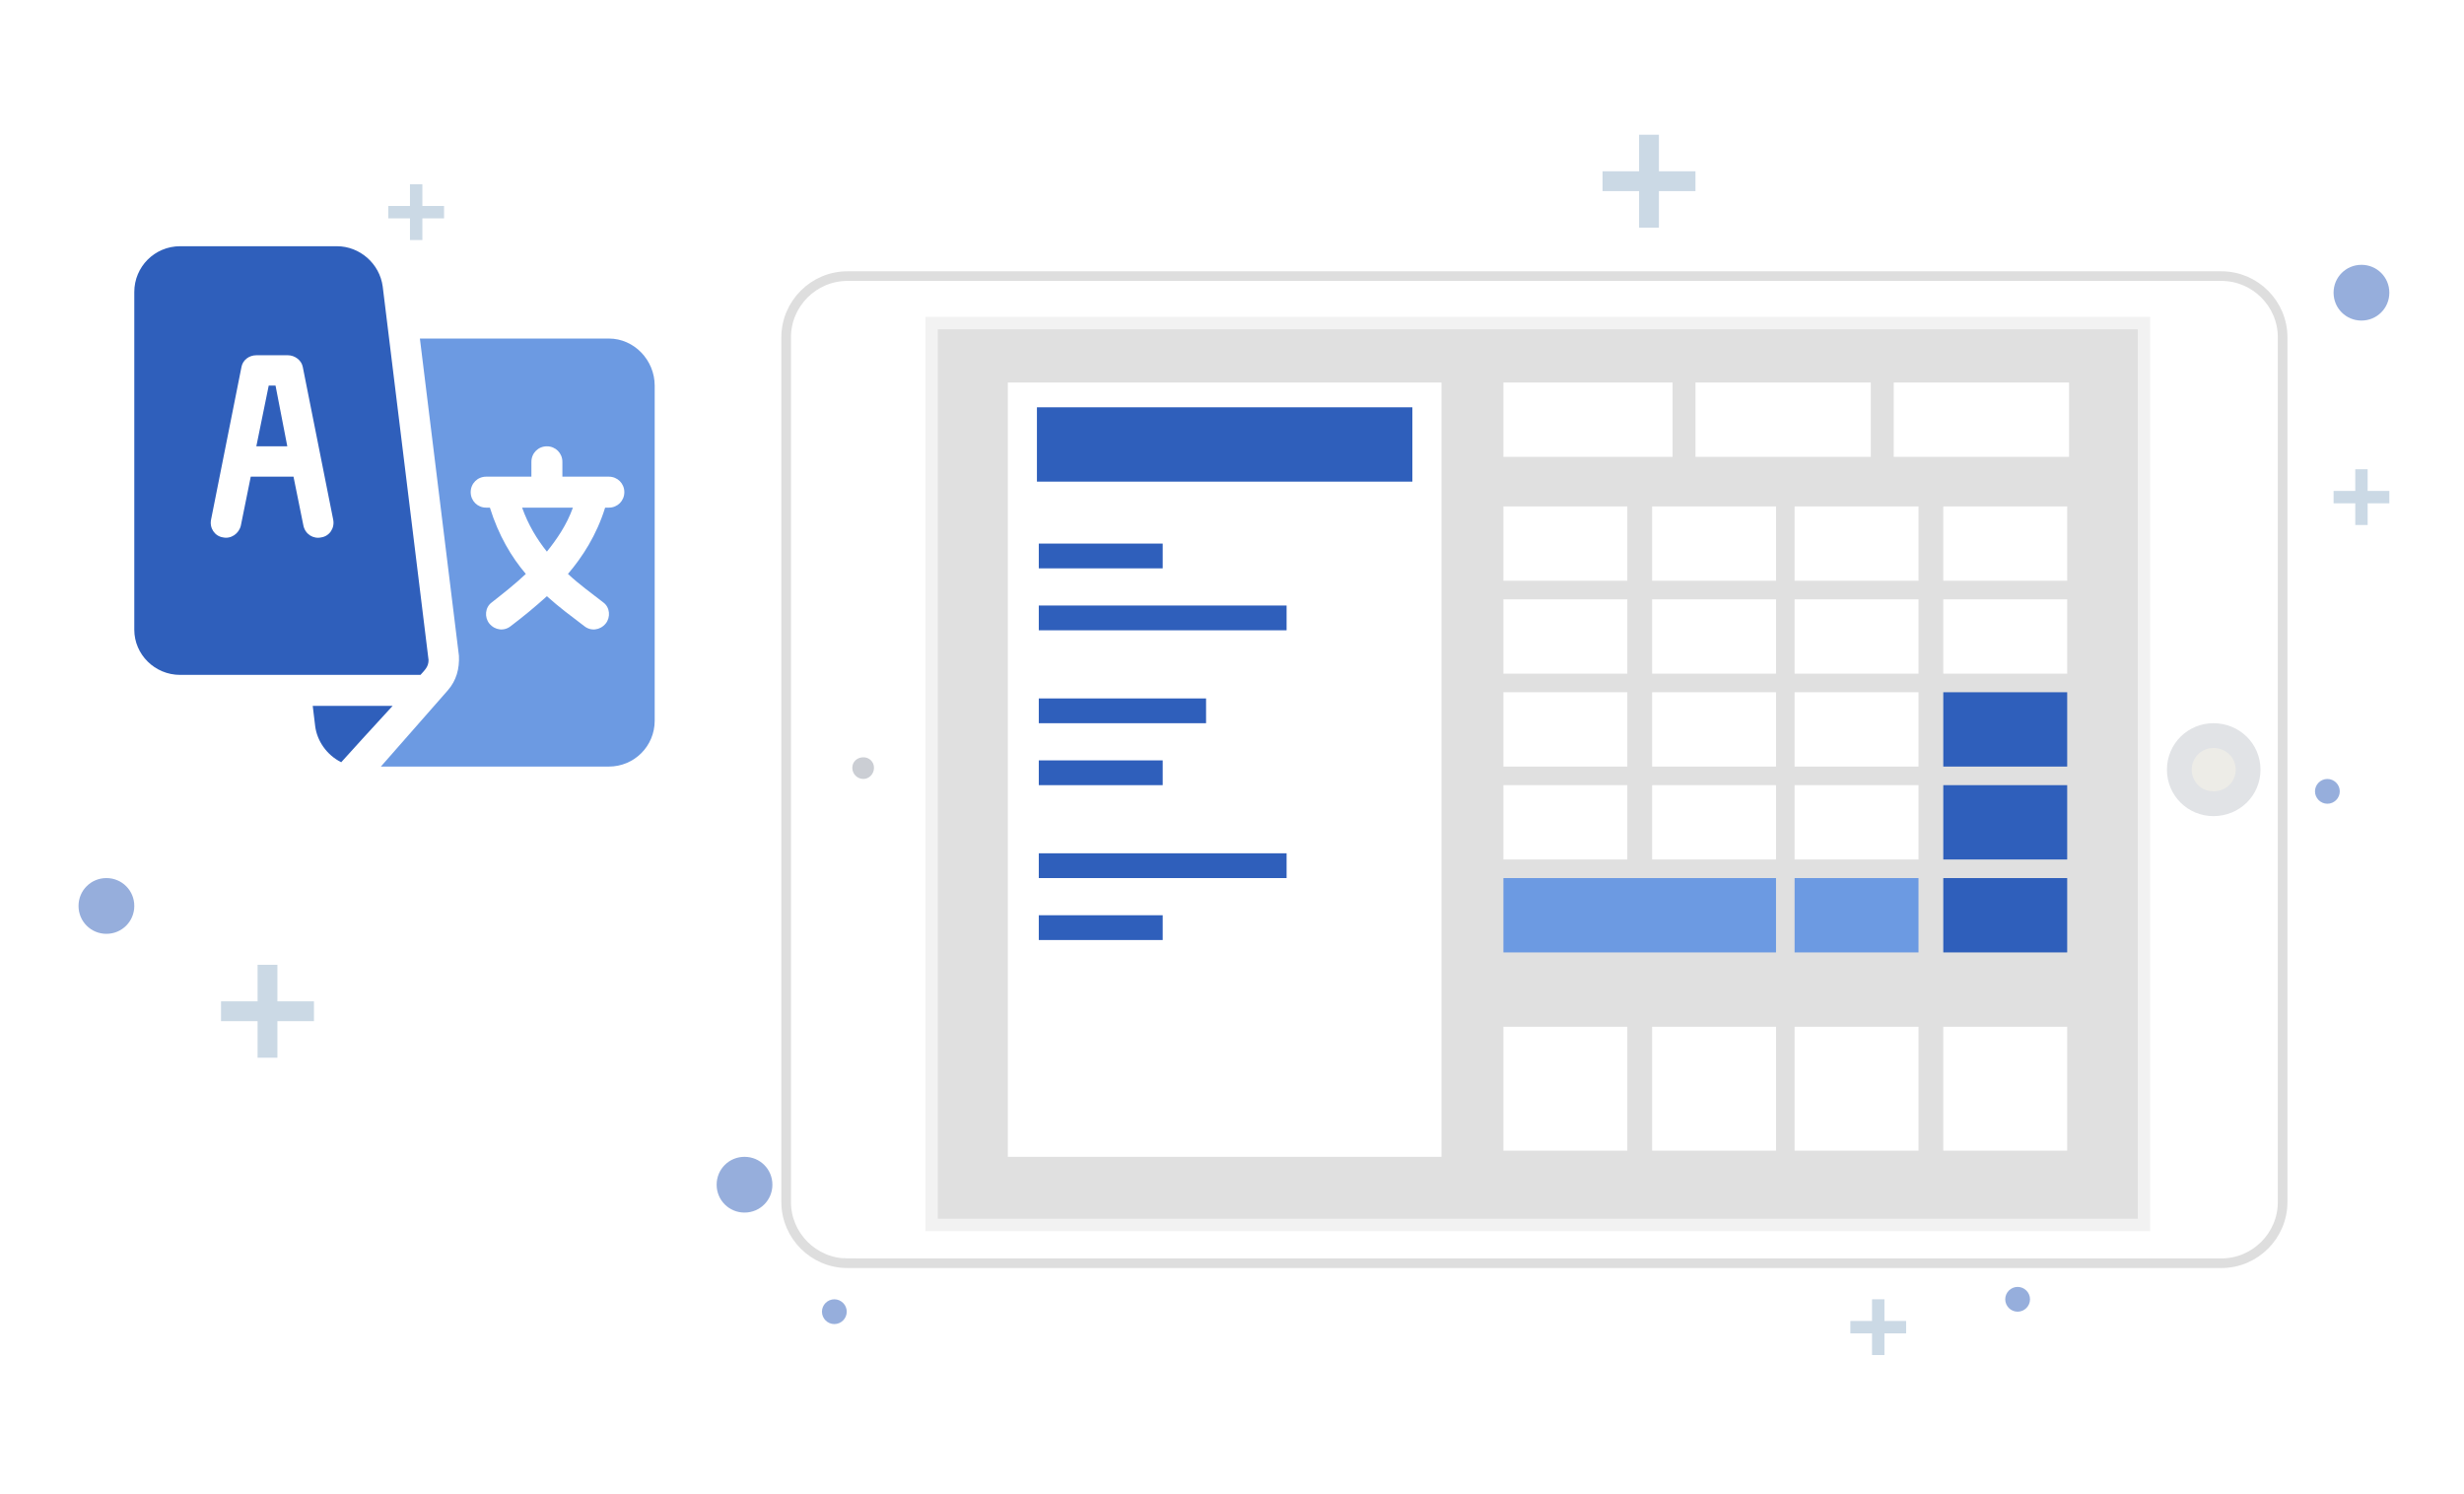<svg width="640" height="388" viewBox="0 0 640 388" fill="none" xmlns="http://www.w3.org/2000/svg">
<rect width="640" height="388" fill="white"/>
<path d="M81.547 265.267H72.053V274.761H66.904V265.267H57.41V260.118H66.904V250.624H72.053V260.118H81.547V265.267Z" fill="#CBD9E5"/>
<path d="M115.338 56.723H109.706V62.355H106.487V56.723H100.855V53.505H106.487V47.873H109.706V53.505H115.338V56.723Z" fill="#CBD9E5"/>
<path d="M227.978 322.231H222.346V327.863H219.128V322.231H213.496V319.013H219.128V313.381H222.346V319.013H227.978V322.231Z" fill="#CBD9E5"/>
<path opacity="0.5" d="M27.64 242.579C23.617 242.579 20.398 239.361 20.398 235.338C20.398 231.315 23.617 228.097 27.64 228.097C31.662 228.097 34.881 231.315 34.881 235.338C34.881 239.361 31.662 242.579 27.64 242.579Z" fill="#2F5FBB"/>
<path opacity="0.5" d="M193.382 314.99C189.359 314.99 186.141 311.772 186.141 307.749C186.141 303.726 189.359 300.508 193.382 300.508C197.405 300.508 200.623 303.726 200.623 307.749C200.623 311.772 197.405 314.99 193.382 314.99Z" fill="#2F5FBB"/>
<path opacity="0.5" d="M294.757 117.066C292.504 117.066 290.734 115.296 290.734 113.043C290.734 110.791 292.504 109.021 294.757 109.021C297.01 109.021 298.78 110.791 298.78 113.043C298.78 115.296 297.01 117.066 294.757 117.066Z" fill="#2F5FBB"/>
<path d="M440.383 49.643H430.889V59.137H425.74V49.643H416.246V44.494H425.74V35H430.889V44.494H440.383V49.643Z" fill="#CBD9E5"/>
<path d="M620.607 130.744H614.975V136.376H611.757V130.744H606.125V127.526H611.757V121.894H614.975V127.526H620.607V130.744Z" fill="#CBD9E5"/>
<path d="M495.096 346.368H489.464V352H486.245V346.368H480.613V343.15H486.245V337.518H489.464V343.15H495.096V346.368Z" fill="#CBD9E5"/>
<path opacity="0.5" d="M613.366 83.274C609.343 83.274 606.125 80.056 606.125 76.033C606.125 72.01 609.343 68.792 613.366 68.792C617.389 68.792 620.607 72.01 620.607 76.033C620.607 80.056 617.389 83.274 613.366 83.274Z" fill="#2F5FBB"/>
<path opacity="0.5" d="M604.515 208.787C602.745 208.787 601.297 207.339 601.297 205.569C601.297 203.799 602.745 202.351 604.515 202.351C606.285 202.351 607.733 203.799 607.733 205.569C607.733 207.339 606.285 208.787 604.515 208.787Z" fill="#2F5FBB"/>
<path opacity="0.5" d="M524.058 340.736C522.288 340.736 520.84 339.288 520.84 337.518C520.84 335.748 522.288 334.3 524.058 334.3C525.828 334.3 527.276 335.748 527.276 337.518C527.276 339.288 525.828 340.736 524.058 340.736Z" fill="#2F5FBB"/>
<path opacity="0.5" d="M216.714 343.954C214.944 343.954 213.496 342.506 213.496 340.736C213.496 338.966 214.944 337.518 216.714 337.518C218.484 337.518 219.933 338.966 219.933 340.736C219.933 342.506 218.484 343.954 216.714 343.954Z" fill="#2F5FBB"/>
<g filter="url(#filter0_d_1053_1091)">
<path d="M205.449 312.254V87.619C205.449 79.573 212.047 72.976 220.092 72.976H576.999C585.045 72.976 591.642 79.573 591.642 87.619V312.254C591.642 320.3 585.045 326.897 576.999 326.897H220.092C212.047 326.897 205.449 320.3 205.449 312.254Z" fill="white"/>
<path d="M204.199 87.619V312.254C204.199 320.99 211.356 328.147 220.092 328.147H576.999C585.735 328.147 592.892 320.99 592.892 312.254V87.619C592.892 78.883 585.735 71.726 576.999 71.726H220.092C211.356 71.726 204.199 78.883 204.199 87.619Z" stroke="#DEDEDE" stroke-width="2.5" stroke-miterlimit="100"/>
</g>
<path d="M241.977 83.917H556.885V318.207H241.977V83.917Z" fill="#E0E0E0" stroke="#F2F2F2" stroke-width="3.218" stroke-miterlimit="100"/>
<path d="M224.275 202.351C222.666 202.351 221.379 201.063 221.379 199.454C221.379 197.845 222.666 196.719 224.275 196.719C225.723 196.719 227.011 197.845 227.011 199.454C227.011 201.063 225.723 202.351 224.275 202.351Z" fill="#CBCED4"/>
<path d="M574.909 208.787C570.081 208.787 566.059 204.925 566.059 199.937C566.059 194.949 570.081 191.087 574.909 191.087C579.897 191.087 583.92 194.949 583.92 199.937C583.92 204.925 579.897 208.787 574.909 208.787Z" fill="#EDECE7" stroke="#E1E3E6" stroke-width="6.437" stroke-miterlimit="100"/>
<path d="M261.77 99.366H374.409V300.508H261.77V99.366Z" fill="white"/>
<path d="M269.332 105.803H366.846V125.112H269.332V105.803Z" fill="#2F5FBB"/>
<path d="M269.816 141.204H301.999V147.641H269.816V141.204Z" fill="#2F5FBB"/>
<path d="M269.816 157.295H334.182V163.731H269.816V157.295Z" fill="#2F5FBB"/>
<path d="M269.816 197.523H301.999V203.96H269.816V197.523Z" fill="#2F5FBB"/>
<path d="M269.816 181.433H313.263V187.869H269.816V181.433Z" fill="#2F5FBB"/>
<path d="M269.816 237.752H301.999V244.189H269.816V237.752Z" fill="#2F5FBB"/>
<path d="M269.816 221.66H334.182V228.097H269.816V221.66Z" fill="#2F5FBB"/>
<path d="M390.5 99.366H434.43V118.676H390.5V99.366Z" fill="white"/>
<path d="M440.383 99.366H485.921V118.676H440.383V99.366Z" fill="white"/>
<path d="M491.875 99.366H537.414V118.676H491.875V99.366Z" fill="white"/>
<path d="M390.5 131.549H422.683V150.858H390.5V131.549Z" fill="white"/>
<path d="M429.121 131.549H461.304V150.858H429.121V131.549Z" fill="white"/>
<path d="M466.129 131.549H498.312V150.858H466.129V131.549Z" fill="white"/>
<path d="M504.75 131.549H536.933V150.858H504.75V131.549Z" fill="white"/>
<path d="M390.5 266.717H422.683V298.9H390.5V266.717Z" fill="white"/>
<path d="M429.121 266.717H461.304V298.9H429.121V266.717Z" fill="white"/>
<path d="M466.129 266.717H498.312V298.9H466.129V266.717Z" fill="white"/>
<path d="M504.75 266.717H536.933V298.9H504.75V266.717Z" fill="white"/>
<path d="M390.5 155.686H422.683V174.995H390.5V155.686Z" fill="white"/>
<path d="M429.121 155.686H461.304V174.995H429.121V155.686Z" fill="white"/>
<path d="M466.129 155.686H498.312V174.995H466.129V155.686Z" fill="white"/>
<path d="M504.75 155.686H536.933V174.995H504.75V155.686Z" fill="white"/>
<path d="M390.5 179.823H422.683V199.133H390.5V179.823Z" fill="white"/>
<path d="M429.121 179.823H461.304V199.133H429.121V179.823Z" fill="white"/>
<path d="M466.129 179.823H498.312V199.133H466.129V179.823Z" fill="white"/>
<path d="M504.75 179.823H536.933V199.133H504.75V179.823Z" fill="#2F5FBB"/>
<path d="M390.5 203.96H422.683V223.27H390.5V203.96Z" fill="white"/>
<path d="M429.121 203.96H461.304V223.27H429.121V203.96Z" fill="white"/>
<path d="M466.129 203.96H498.312V223.27H466.129V203.96Z" fill="white"/>
<path d="M504.75 203.96H536.933V223.27H504.75V203.96Z" fill="#2F5FBB"/>
<path d="M390.5 228.098H461.302V247.407H390.5V228.098Z" fill="#6C9AE2"/>
<path d="M466.129 228.098H498.312V247.407H466.129V228.098Z" fill="#6C9AE2"/>
<path d="M504.75 228.098H536.933V247.407H504.75V228.098Z" fill="#2F5FBB"/>
<path d="M71.567 100.17H69.796L66.578 115.939H74.624L71.567 100.17Z" fill="#2F5FBB"/>
<path d="M135.613 131.87C137.222 136.376 139.475 140.077 142.05 143.295C144.624 140.077 147.199 136.376 148.808 131.87H135.613Z" fill="#6C9AE2"/>
<path fill-rule="evenodd" clip-rule="evenodd" d="M170.05 100.17V187.224C170.05 193.822 164.739 199.132 158.142 199.132H98.926L116.304 179.339C118.557 176.765 119.362 173.707 119.201 170.328L109.063 87.94H158.142C164.739 87.94 170.05 93.572 170.05 100.17ZM162.165 127.847C162.165 125.594 160.395 123.824 158.142 123.824H146.073V119.962C146.073 117.709 144.303 115.939 142.051 115.939C139.798 115.939 138.028 117.709 138.028 119.962V123.824H126.281C124.028 123.824 122.258 125.594 122.258 127.847C122.258 130.1 124.028 131.87 126.281 131.87H127.247C129.499 139.111 132.878 144.743 136.579 149.088C133.683 151.823 130.787 154.076 127.729 156.49C125.959 157.777 125.798 160.352 127.086 161.961C128.534 163.731 130.948 164.053 132.718 162.604C136.097 160.03 138.832 157.777 142.051 154.881C145.269 157.777 148.326 160.03 151.705 162.604C153.475 164.053 155.889 163.731 157.337 161.961C158.625 160.352 158.464 157.777 156.694 156.49C153.636 154.076 150.418 151.823 147.522 149.088C151.223 144.743 154.924 139.111 157.176 131.87H158.142C160.395 131.87 162.165 130.1 162.165 127.847Z" fill="#6C9AE2"/>
<path fill-rule="evenodd" clip-rule="evenodd" d="M111.313 171.453C111.313 173.223 110.347 174.028 109.221 175.315C87.498 175.315 70.441 175.315 46.787 175.315C40.189 175.315 34.879 170.005 34.879 163.568V75.871C34.879 69.273 40.189 63.963 46.787 63.963H87.498C93.451 63.963 98.601 68.469 99.405 74.422C99.405 74.744 111.313 171.131 111.313 171.453ZM86.532 134.926L78.647 95.341C78.326 93.571 76.556 92.284 74.786 92.284H66.579C64.648 92.284 63.039 93.571 62.717 95.341L54.832 134.926C54.349 137.179 55.798 139.271 57.889 139.592C59.981 140.075 62.073 138.627 62.556 136.535L65.131 123.823H76.234L78.808 136.535C79.291 138.788 81.383 140.075 83.475 139.592C85.567 139.271 87.015 137.179 86.532 134.926Z" fill="#2F5FBB"/>
<path d="M81.227 183.363L81.87 188.673C82.353 192.374 84.767 196.075 88.629 198.006C96.192 189.639 91.686 194.627 101.984 183.363H81.227Z" fill="#2F5FBB"/>
<defs>
<filter id="filter0_d_1053_1091" x="197.949" y="65.476" width="401.191" height="268.922" filterUnits="userSpaceOnUse" color-interpolation-filters="sRGB">
<feFlood flood-opacity="0" result="BackgroundImageFix"/>
<feColorMatrix in="SourceAlpha" type="matrix" values="0 0 0 0 0 0 0 0 0 0 0 0 0 0 0 0 0 0 127 0" result="hardAlpha"/>
<feOffset/>
<feGaussianBlur stdDeviation="2.5"/>
<feComposite in2="hardAlpha" operator="out"/>
<feColorMatrix type="matrix" values="0 0 0 0 0 0 0 0 0 0 0 0 0 0 0 0 0 0 0.1 0"/>
<feBlend mode="normal" in2="BackgroundImageFix" result="effect1_dropShadow_1053_1091"/>
<feBlend mode="normal" in="SourceGraphic" in2="effect1_dropShadow_1053_1091" result="shape"/>
</filter>
</defs>
</svg>

